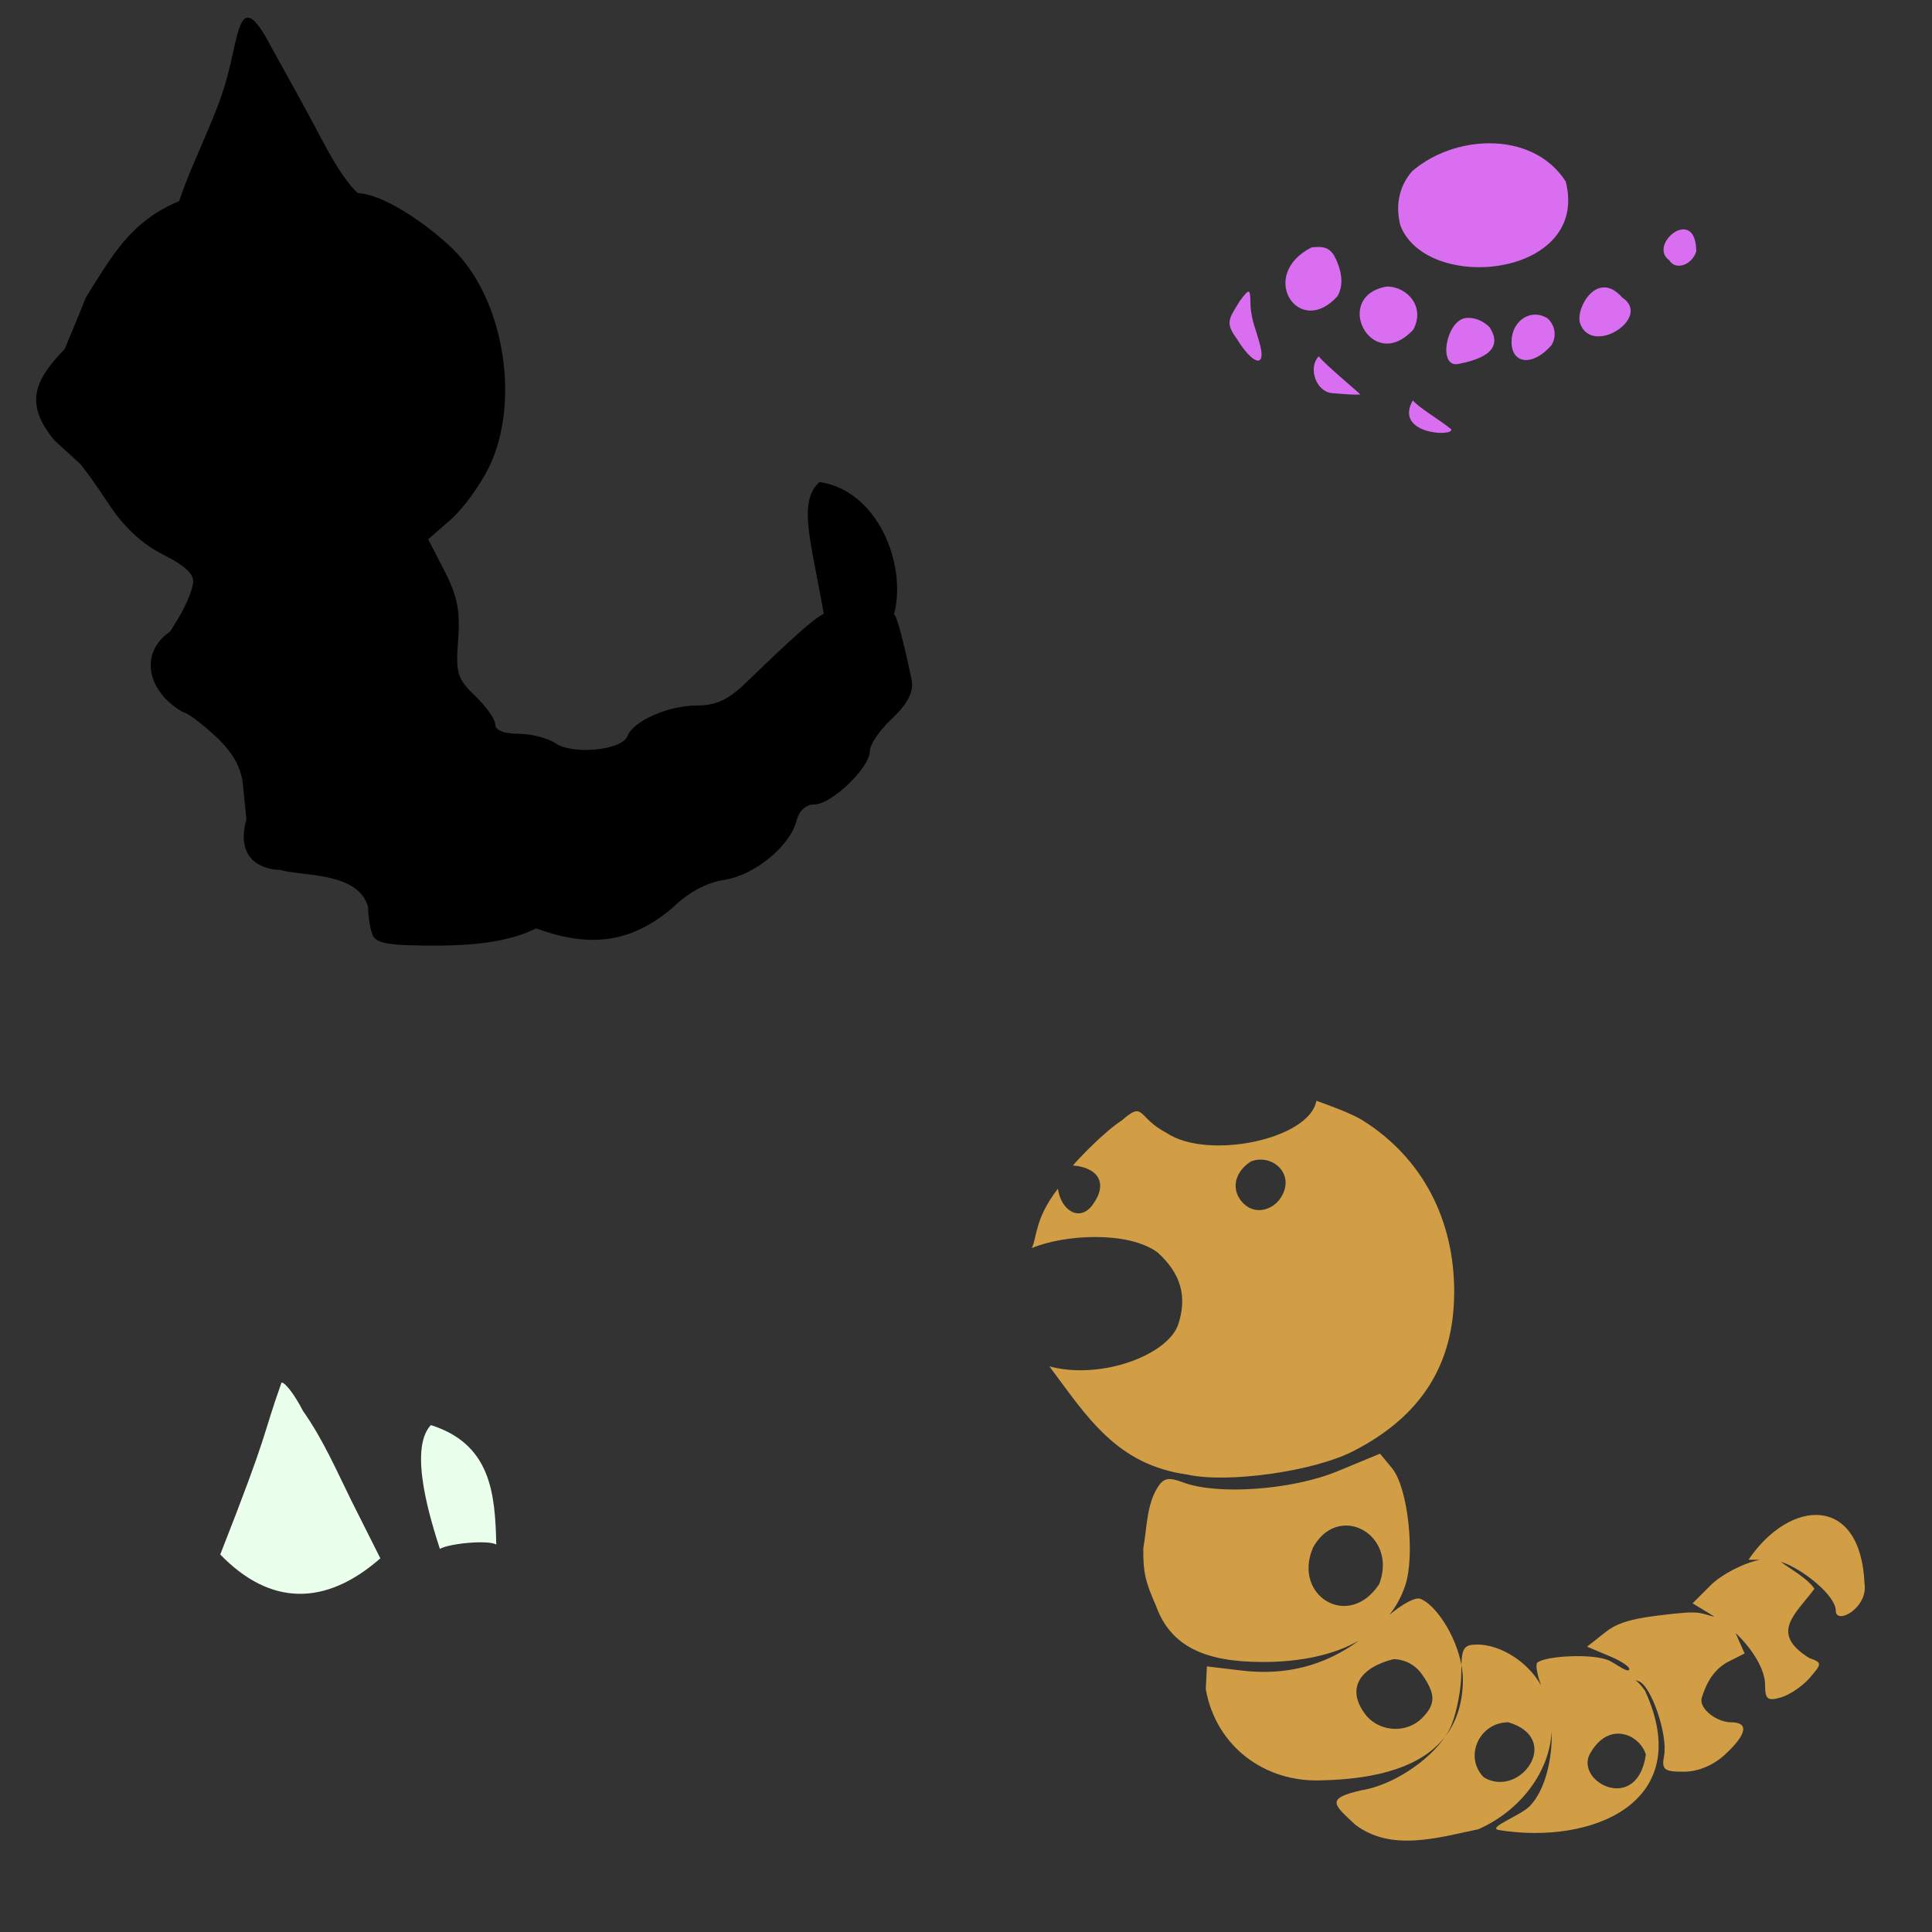 <?xml version="1.0" encoding="UTF-8" standalone="no"?>
<!-- Created with Inkscape (http://www.inkscape.org/) -->

<svg
   xmlns:dc="http://purl.org/dc/elements/1.1/"
   xmlns:cc="http://creativecommons.org/ns#"
   xmlns:rdf="http://www.w3.org/1999/02/22-rdf-syntax-ns#"
   xmlns:svg="http://www.w3.org/2000/svg"
   xmlns="http://www.w3.org/2000/svg"
   xmlns:sodipodi="http://sodipodi.sourceforge.net/DTD/sodipodi-0.dtd"
   xmlns:inkscape="http://www.inkscape.org/namespaces/inkscape"
   id="svg3835"
   version="1.1"
   inkscape:version="0.47 r22583"
   width="1080"
   height="1080"
   sodipodi:docname="pokemon-013.png">
  <rect width="100%" height="100%" fill="#333333" stroke="none"/>
  <defs
     id="defs3839">
    <inkscape:perspective
       sodipodi:type="inkscape:persp3d"
       inkscape:vp_x="0 : 0.5 : 1"
       inkscape:vp_y="0 : 1000 : 0"
       inkscape:vp_z="1 : 0.5 : 1"
       inkscape:persp3d-origin="0.5 : 0.33333333 : 1"
       id="perspective3843" />
  </defs>
  <sodipodi:namedview
     pagecolor="#ffffff"
     bordercolor="#666666"
     borderopacity="1"
     objecttolerance="10"
     gridtolerance="10"
     guidetolerance="10"
     inkscape:pageopacity="0"
     inkscape:pageshadow="2"
     inkscape:window-width="1280"
     inkscape:window-height="998"
     id="namedview3837"
     showgrid="false"
     inkscape:zoom="0.27812867"
     inkscape:cx="-20.567407"
     inkscape:cy="134.7061"
     inkscape:window-x="1276"
     inkscape:window-y="92"
     inkscape:window-maximized="1"
     inkscape:current-layer="svg3835" />
  <path
     style="fill:#000000"
     d="M 138.579,9.859 C 133.273,9.807 131.671,25.025 127.719,40.2 122.124,63.652 107.647,89.553 100.161,112.414 73.63,123.472 63.212,141.779 47.847,166.602 c -2.657,6.952 -7.905,19.39 -11.696,28.522 -17.12,17.736 -22.536,30.568 -5.784,50.987 5.623,5.139 11.86,10.82 13.861,12.642 2.001,1.822 9.405,12.107 16.444,22.847 8.521,13.002 18.725,22.507 30.559,28.449 12.427,6.24 17.458,11.064 16.699,16.025 -1.936,9.505 -7.559,18.658 -12.751,26.849 -19.059,13.359 -11.107,35.476 7.694,45.421 1.742,0 9.47,5.764 17.171,12.824 9.61,8.81 14.522,17.179 15.662,26.667 l 2.037,20.136 c -6.418,22.986 9.495,28.196 18.663,28.286 12.461,3.69 43.939,0.954 49.368,20.773 0,5.037 1.083,11.953 2.401,15.389 1.934,5.04 8.987,6.236 36.526,6.166 24.054,-0.061 41.407,-2.936 54.989,-9.586 29.117,10.521 52.079,8.951 76.38,-11.623 8.685,-8.535 18.767,-13.966 28.795,-15.516 17.06,-2.638 36.846,-18.872 40.437,-33.179 1.393,-5.55 5.244,-9.004 10.041,-9.004 9.487,0 30.869,-20.573 30.869,-29.704 0,-3.64 5.325,-11.593 11.842,-17.681 8.066,-7.534 13.104,-14.816 11.551,-22.319 -4.183,-20.208 -9.04,-38.895 -9.895,-36.016 -0.006,-0.044 -0.011,-0.084 -0.018,-0.127 7.555,-28.368 -9.092,-69.637 -41.564,-74.379 -12.259,11.181 -4.924,32.125 2.365,73.633 -6.175,3.171 -17.495,13.465 -43.401,38.472 -10.012,9.665 -16.82,12.824 -27.576,12.824 -15.986,0 -35.53,8.652 -38.799,17.171 -3.009,7.842 -30.531,10.558 -40.164,3.965 -4.285,-2.932 -13.617,-5.33 -20.737,-5.33 -8.054,0 -12.951,-1.958 -12.951,-5.184 0,-2.852 -5.021,-10.008 -11.169,-15.898 -10.045,-9.624 -11.026,-12.795 -9.586,-31.341 1.245,-16.046 -0.427,-24.612 -7.567,-38.472 l -9.186,-17.826 12.551,-10.95 c 6.904,-6.022 16.589,-19.319 21.537,-29.541 17.035,-35.189 8.965,-90.042 -17.499,-118.872 -10.397,-11.327 -38.458,-33.163 -55.916,-34.161 C 192.452,100.994 185.339,88.164 180.107,78.417 171.082,61.125 161.485,44.155 152.076,27.066 145.698,14.716 141.555,9.887 138.579,9.859 z"
     id="path3925" />
  <path
     id="path3977"
     style="fill:#ebffed;fill-opacity:1"
     d="m 157.378,772.837 c 2.128,0 7.5,7.1 11.933,15.789 11.498,16.334 18.743,33.355 27.54,51.114 l 15.771,31.378 c -30.432,26.669 -61.388,26.933 -89.495,-2.146 28.066,-71.456 22.669,-63.428 34.252,-96.135 z m 83.47,23.79 c -12.892,13.807 0.402,54.593 5.035,69.198 5.633,-3.147 27.161,-5.053 31.527,-2.423 -0.568,-29.096 -3.257,-56.203 -36.562,-66.776 z" />
  <path
     id="path3853"
     style="fill:#d96ef0;fill-opacity:1"
     d="m 789.773,223.838 c 4.171,4.682 14.972,10.76 21.537,16.171 0.981,4.36 -32.26,2.581 -21.537,-16.171 z m 68.225,-47.952 c 2.314,-0.04 4.731,0.595 7.04,2.037 4.339,3.895 5.254,10.023 2.292,14.97 -10.251,11.918 -22.356,10.947 -22.356,-1.801 0,-8.872 6.083,-15.087 13.024,-15.207 z m -36.913,1.804 c 4.345,0.042 8.388,2.144 11.514,5.13 9.484,14.268 -8.005,18.769 -17.299,20.628 -11.654,2.466 -7.017,-24.087 3.911,-25.648 0.631,-0.082 1.253,-0.115 1.874,-0.109 z m -83.891,21.53 c 4.338,5.431 24.682,21.971 23.047,21.264 -2.304,0.317 -7.689,-0.057 -15.407,-0.709 -9.458,-0.727 -13.688,-14.585 -7.64,-20.555 z m 159.519,-38.565 c 3.11,-0.007 6.545,1.585 10.096,5.639 16.976,11.102 -16.578,32.973 -23.429,14.734 -2.383,-5.905 4.003,-20.355 13.333,-20.373 z m -121.55,-0.473 c 11.672,-0.044 21.65,11.43 14.898,24.047 -23.326,25.393 -45.84,-18.673 -14.898,-24.047 z m 173.046,-19.591 c -2.452,7.727 -11.654,10.711 -15.08,4.893 -12.343,-8.859 14.972,-31.135 15.08,-4.893 z m -250.413,22.445 c 1.072,-0.148 1.188,2.461 1.255,8.313 0.748,8.74 3.202,13.098 5.384,21.719 3.268,12.825 -4.17,10.873 -13.206,-3.947 -6.575,-8.821 -4.105,-11.089 1.892,-20.973 2.43,-3.213 3.841,-4.997 4.675,-5.111 z m 38.324,-24.967 c 6.371,-0.196 9.016,2.145 11.769,9.386 2.668,7.018 2.615,12.868 -0.146,18.026 -21.602,24.164 -45.103,-11.671 -14.588,-27.176 1.074,-0.124 2.055,-0.208 2.965,-0.236 z m 96.557,-57.977 c 16.746,0.017 33.005,6.53 42.565,21.337 13.742,53.592 -77.685,62.938 -92.46,24.52 -2.959,-11.791 -0.338,-22.267 6.567,-30.196 11.437,-9.963 27.598,-15.678 43.329,-15.662 z" />
  <path
     id="path3913"
     style="fill:#d19e45;fill-opacity:1"
     d="m 904.523,969.119 c 7.164,-0.035 13.646,5.342 15.516,11.696 -4.704,32.988 -38.632,15.885 -31.632,0.291 4.556,-8.656 10.544,-11.96 16.116,-11.987 z m -61.337,-6.348 c 30.696,9.134 6.432,42.82 -13.697,30.796 -11.327,-11.327 -2.662,-30.796 13.697,-30.796 z M 778.976,927.482 c 5.941,0.04 12.025,2.931 15.935,8.513 7.765,11.086 7.755,16.693 -0.054,24.502 -8.323,8.323 -22.683,7.864 -30.705,-1 -12.867,-15.649 -3.306,-27.544 14.825,-32.015 l -9e-5,0 z m -26.939,-74.688 c 13.415,-0.281 26.064,14.167 18.936,32.742 -17.113,26.023 -48.693,6.311 -36.926,-20.555 4.696,-8.395 11.438,-12.05 17.99,-12.187 z m 55.825,117.963 c 1.407,-2.089 2.569,-4.195 3.438,-6.276 3.058,-7.319 5.566,-20.472 5.566,-29.231 0,-1.7 0.011,-3.221 0.054,-4.584 -3.178,-16.994 -14.617,-33.731 -22.847,-36.889 -0.335,-0.128 -0.73,-0.196 -1.164,-0.2 -3.221,-0.031 -9.094,3.305 -16.189,9.095 3.801,-4.816 6.812,-10.332 8.877,-16.589 5.437,-16.474 1.629,-54.375 -7.458,-65.375 l -6.694,-8.095 -23.702,9.804 c -25.384,10.514 -67.282,13.521 -86.53,6.203 -7.951,-3.022 -10.864,-2.409 -14.17,2.965 -6.109,9.859 -5.893,22.536 -7.913,33.797 -0.175,13.475 1.169,18.932 7.058,32.215 8.22,22.901 27.561,31.469 59.773,31.469 20.846,0 39.537,-3.825 53.879,-12.06 -19.304,14.156 -41.085,19.756 -65.521,16.862 l -19.645,-2.328 -0.637,12.642 c 5.534,31.817 32.795,52.325 64.684,51.041 31.603,-0.677 56.247,-7.775 69.14,-24.466 l 0,0 z m 169.55,-98.845 6.439,0 c -9.763,1.998 -21.829,8.514 -27.467,14.152 l -10.205,10.205 12.315,7.494 c -9.234,-1.997 -6.734,-3.755 -30.359,-0.819 -11.279,1.402 -22.508,3.04 -30.159,9.059 l -10.787,8.495 12.824,5.402 c 7.058,2.967 11.834,6.393 10.605,7.622 -1.229,1.229 -6.199,-2.654 -10.587,-5.002 -8.411,-4.502 -36.799,-2.909 -40.709,1 -1.041,1.041 -0.097,6.335 2.128,12.606 -7.957,-14.138 -23.561,-22.81 -35.598,-22.81 -6.913,0 -8.619,1.539 -8.931,11.351 0.625,3.341 0.938,6.69 0.837,9.95 -0.385,12.379 -3.848,22.312 -9.895,30.141 -9.36,13.903 -29.575,27.249 -46.785,30.032 -20.551,4.584 -15.327,8.112 -3.547,19.154 20.031,15.323 46.022,7.41 68.922,2.601 23.366,-10.336 39.853,-32.005 40.909,-54.77 0.555,15.954 -3.753,32.714 -11.878,41.546 -5.165,5.614 -24.894,12.491 -17.481,13.697 51.436,8.369 110.476,-15.081 81.564,-77.926 -5.018,-7.165 -7.823,-6.656 -3.565,-5.257 7.002,2.3 16.437,29.951 14.225,41.692 -1.455,7.721 -0.01,8.877 11.023,8.877 8.006,0 16.549,-3.571 23.138,-9.677 12.16,-11.27 13.411,-17.954 3.347,-17.954 -7.904,0 -18.085,-7.463 -16.462,-13.643 2.666,-8.554 6.901,-16.222 15.207,-20.409 l 8.768,-4.402 -5.039,-11.46 c 9.767,9.279 16.48,20.574 16.48,28.977 0,8.096 1.406,9.199 8.895,7.021 4.888,-1.421 12.12,-6.34 16.08,-10.932 6.983,-8.098 6.971,-8.428 -0.437,-11.169 -22.297,-14.02 -7.393,-24.476 3.056,-38.636 -3.974,-5.826 -12.264,-10.214 -18.899,-15.152 12.724,4.108 30.814,19.235 30.814,27.231 0,8.668 18.239,-1.496 16.08,-14.934 -2.063,-49.767 -41.463,-47.82 -64.866,-13.352 z M 715.911,669.601 c -4.49,7.006 -15.083,10.176 -21.86,2.01 -6.126,-7.382 -3.473,-16.869 5.253,-22.364 11.705,-4.604 25.272,7.031 16.608,20.355 z m 19.955,-54.261 c -3.868,21.617 -60.86,33.363 -83.765,17.954 -16.699,-8.661 -12.09,-18.256 -25.048,-6.93 -9.656,6.146 -24.522,21.783 -27.283,25.147 13.877,1.11 20.056,9.763 10.912,22.129 -7.321,9.769 -17.686,2.788 -19.298,-9.148 -12.934,16.684 -11.588,26.915 -14.59,33.196 18.253,-7.666 53.965,-9.654 70.268,2.419 13.006,11.719 16.733,24.607 11.605,40.145 -5.678,17.2 -43.251,31.325 -72.051,23.556 21.163,28.29 37.504,54.998 77.108,60.482 22.389,5.03 70.525,-1.732 92.588,-13.006 38.184,-19.512 56.589,-48.547 56.589,-89.24 0,-40.683 -18.09,-74.771 -50.659,-95.425 -7.252,-4.599 -20.584,-9.151 -26.376,-11.278 z"
     sodipodi:nodetypes="cccccccccsccccccccsscsscscccccccsccccccccccccscccssscscscccccsscsssssccccssscccscccsccccccccccccccscc" />
</svg>
